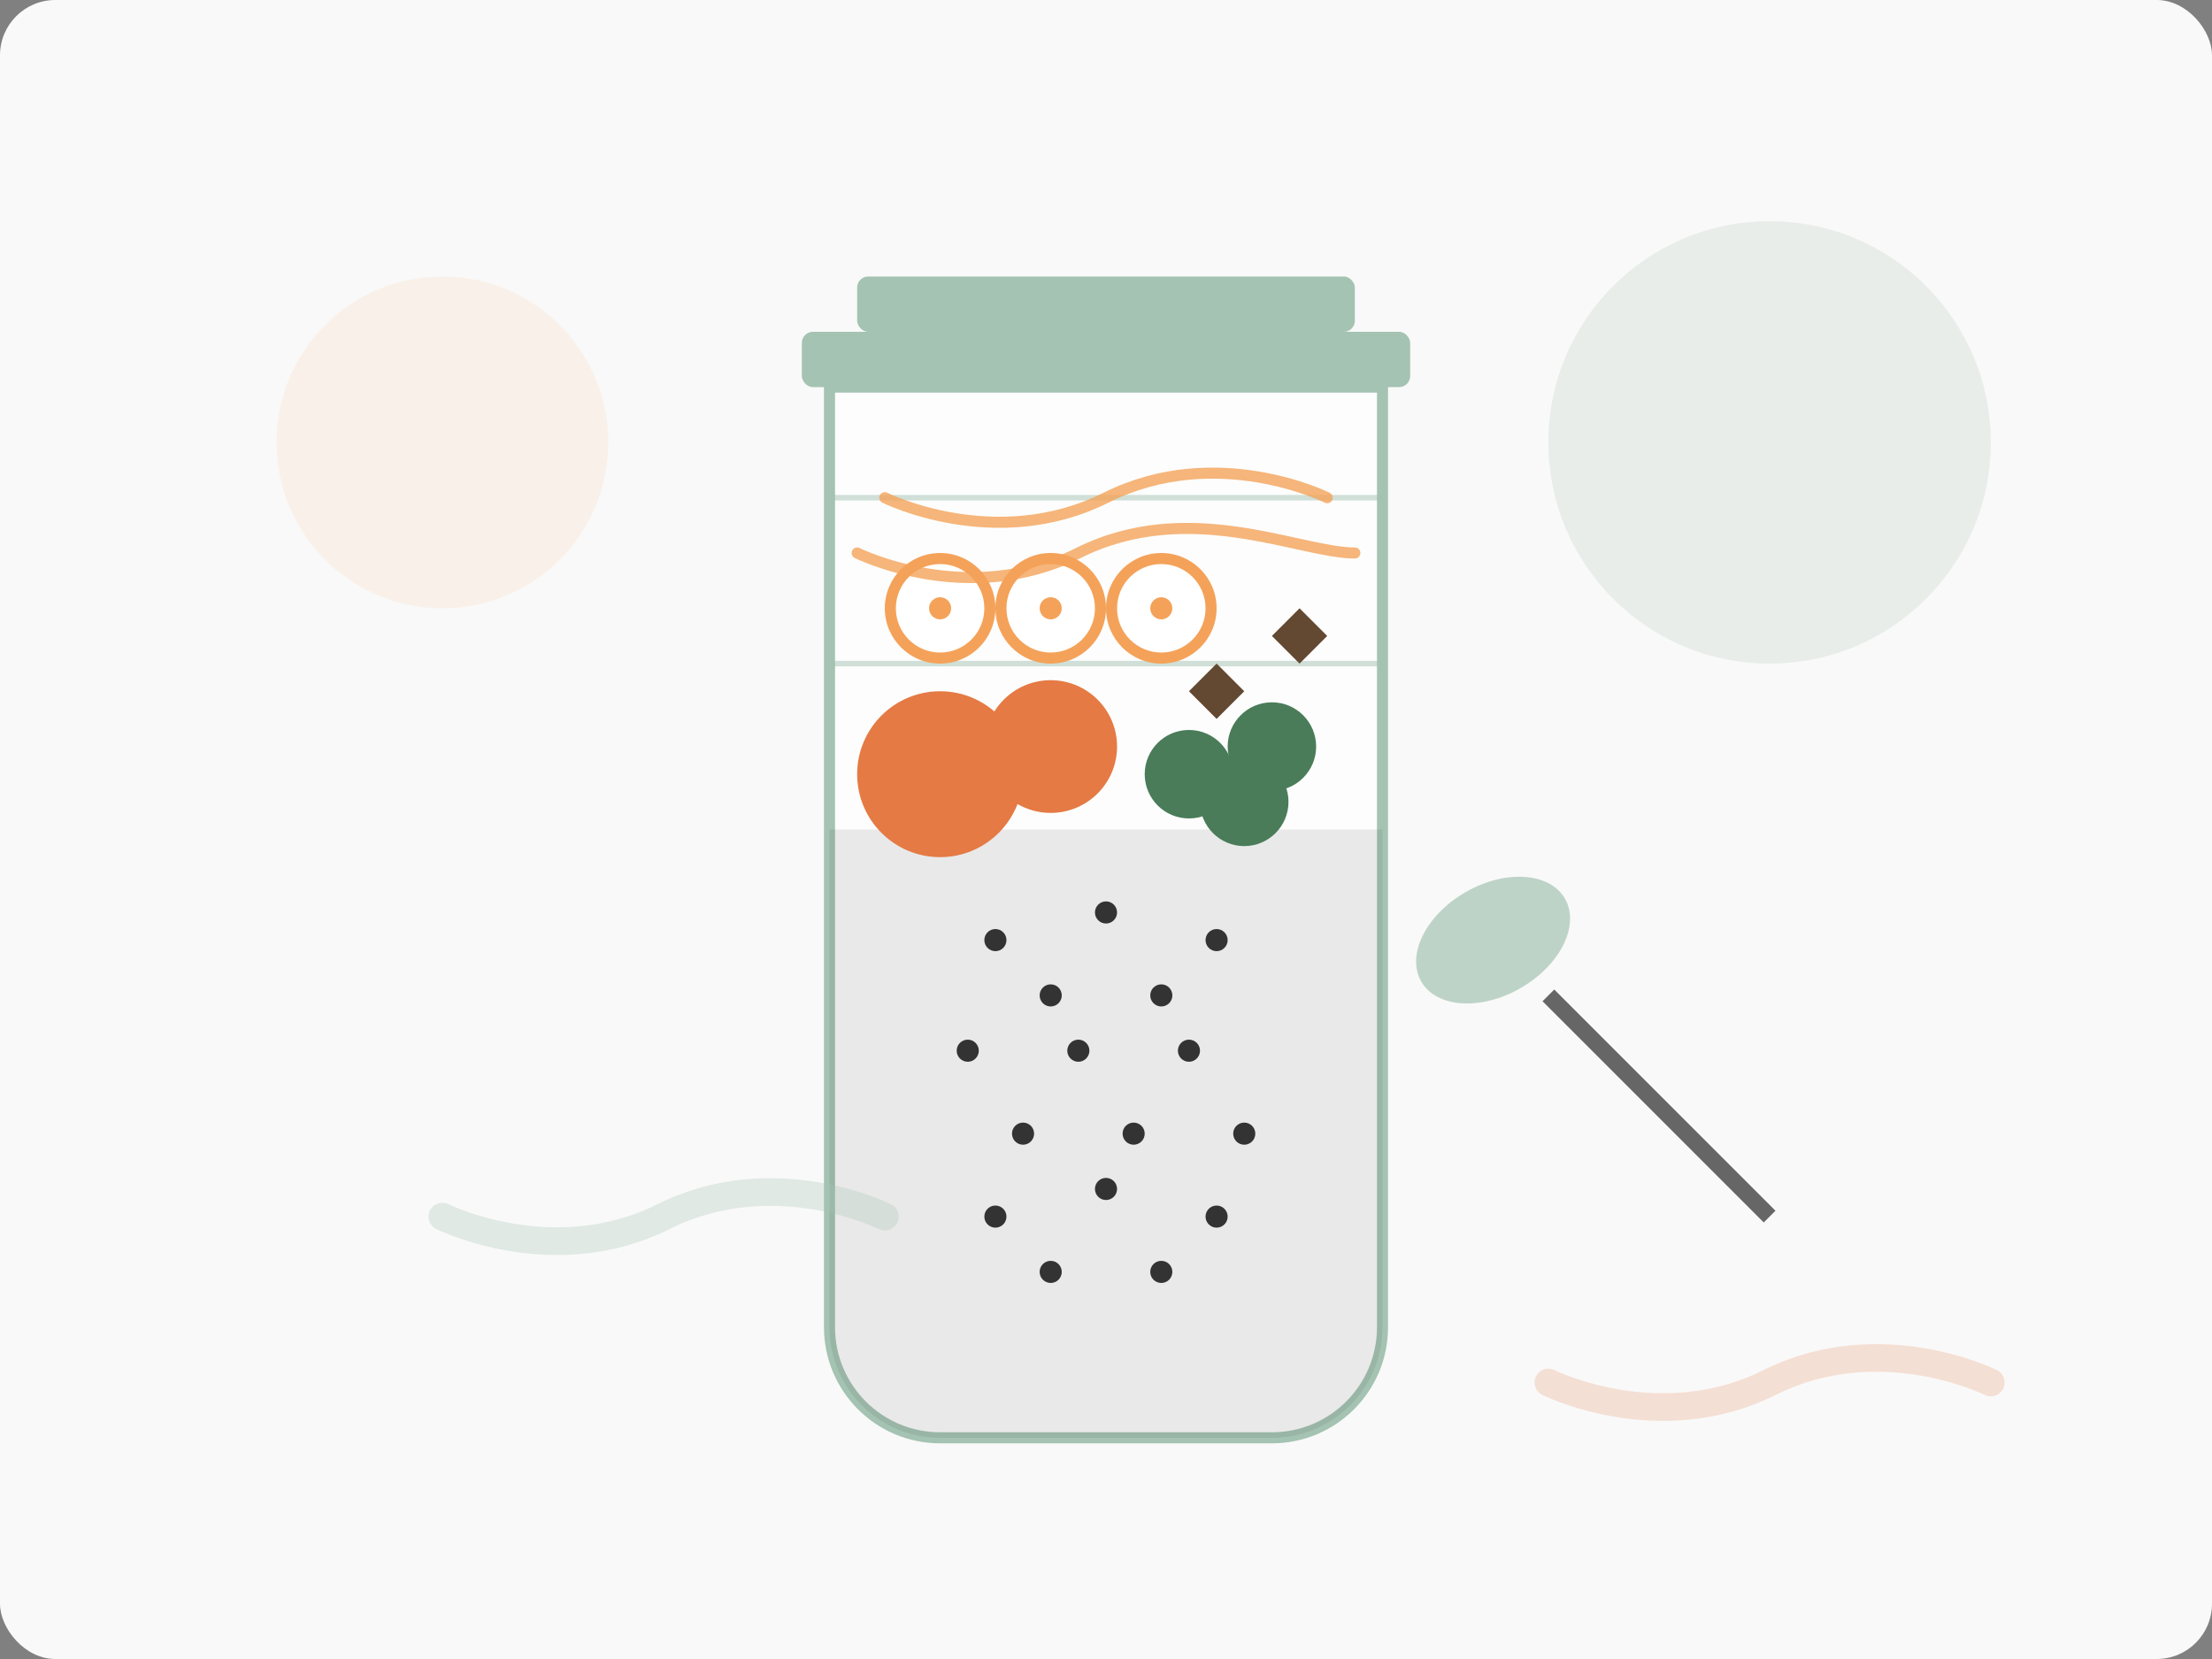<svg width="400" height="300" viewBox="0 0 400 300" fill="none" xmlns="http://www.w3.org/2000/svg">
  <rect x="0" y="0" width="400" height="300" fill="#808080" stroke="none"/>
  <!-- Background -->
  <rect width="400" height="300" rx="10" fill="#F9F9F9"/>
  
  <!-- Glass jar -->
  <path d="M150 70H250V240C250 251.046 241.046 260 230 260H170C158.954 260 150 251.046 150 240V70Z" fill="#FFFFFF" fill-opacity="0.7" stroke="#A4C3B2" stroke-width="2"/>
  <path d="M150 90H250" stroke="#A4C3B2" stroke-width="1" opacity="0.5"/>
  <path d="M150 120H250" stroke="#A4C3B2" stroke-width="1" opacity="0.5"/>
  
  <!-- Jar lid -->
  <rect x="145" y="60" width="110" height="10" rx="2" fill="#A4C3B2"/>
  <rect x="155" y="50" width="90" height="10" rx="2" fill="#A4C3B2"/>
  
  <!-- Chia pudding -->
  <path d="M150 150H250V240C250 251.046 241.046 260 230 260H170C158.954 260 150 251.046 150 240V150Z" fill="#333333" opacity="0.1"/>
  
  <!-- Chia seeds -->
  <circle cx="180" cy="170" r="2" fill="#333333"/>
  <circle cx="190" cy="180" r="2" fill="#333333"/>
  <circle cx="200" cy="165" r="2" fill="#333333"/>
  <circle cx="210" cy="180" r="2" fill="#333333"/>
  <circle cx="220" cy="170" r="2" fill="#333333"/>
  <circle cx="175" cy="190" r="2" fill="#333333"/>
  <circle cx="185" cy="205" r="2" fill="#333333"/>
  <circle cx="195" cy="190" r="2" fill="#333333"/>
  <circle cx="205" cy="205" r="2" fill="#333333"/>
  <circle cx="215" cy="190" r="2" fill="#333333"/>
  <circle cx="225" cy="205" r="2" fill="#333333"/>
  <circle cx="180" cy="220" r="2" fill="#333333"/>
  <circle cx="190" cy="230" r="2" fill="#333333"/>
  <circle cx="200" cy="215" r="2" fill="#333333"/>
  <circle cx="210" cy="230" r="2" fill="#333333"/>
  <circle cx="220" cy="220" r="2" fill="#333333"/>
  
  <!-- Fruit toppings -->
  <!-- Berries -->
  <circle cx="170" cy="140" r="15" fill="#E57A44"/>
  <circle cx="190" cy="135" r="12" fill="#E57A44"/>
  
  <!-- Blueberries -->
  <circle cx="215" cy="140" r="8" fill="#4A7C59"/>
  <circle cx="230" cy="135" r="8" fill="#4A7C59"/>
  <circle cx="225" cy="145" r="8" fill="#4A7C59"/>
  
  <!-- Banana slices -->
  <circle cx="170" cy="110" r="10" fill="#F4A259"/>
  <circle cx="170" cy="110" r="8" fill="#FFFFFF"/>
  <circle cx="170" cy="110" r="2" fill="#F4A259"/>
  
  <circle cx="190" cy="110" r="10" fill="#F4A259"/>
  <circle cx="190" cy="110" r="8" fill="#FFFFFF"/>
  <circle cx="190" cy="110" r="2" fill="#F4A259"/>
  
  <circle cx="210" cy="110" r="10" fill="#F4A259"/>
  <circle cx="210" cy="110" r="8" fill="#FFFFFF"/>
  <circle cx="210" cy="110" r="2" fill="#F4A259"/>
  
  <!-- Nuts -->
  <path d="M230 115L235 110L240 115L235 120L230 115Z" fill="#634832"/>
  <path d="M215 125L220 120L225 125L220 130L215 125Z" fill="#634832"/>
  
  <!-- Honey drizzle -->
  <path d="M160 90C160 90 180 100 200 90C220 80 240 90 240 90" stroke="#F4A259" stroke-width="2" stroke-linecap="round" opacity="0.8"/>
  <path d="M155 100C155 100 175 110 195 100C215 90 235 100 245 100" stroke="#F4A259" stroke-width="2" stroke-linecap="round" opacity="0.8"/>
  
  <!-- Spoon -->
  <path d="M280 180L320 220" stroke="#666666" stroke-width="3"/>
  <ellipse cx="270" cy="170" rx="15" ry="10" transform="rotate(-30 270 170)" fill="#A4C3B2" opacity="0.7"/>
  
  <!-- Decorative elements -->
  <circle cx="80" cy="80" r="30" fill="#F4A259" opacity="0.1"/>
  <circle cx="320" cy="80" r="40" fill="#4A7C59" opacity="0.1"/>
  <path d="M80 220C80 220 100 230 120 220C140 210 160 220 160 220" stroke="#A4C3B2" stroke-width="5" stroke-linecap="round" opacity="0.3"/>
  <path d="M280 250C280 250 300 260 320 250C340 240 360 250 360 250" stroke="#E57A44" stroke-width="5" stroke-linecap="round" opacity="0.2"/>
</svg>
